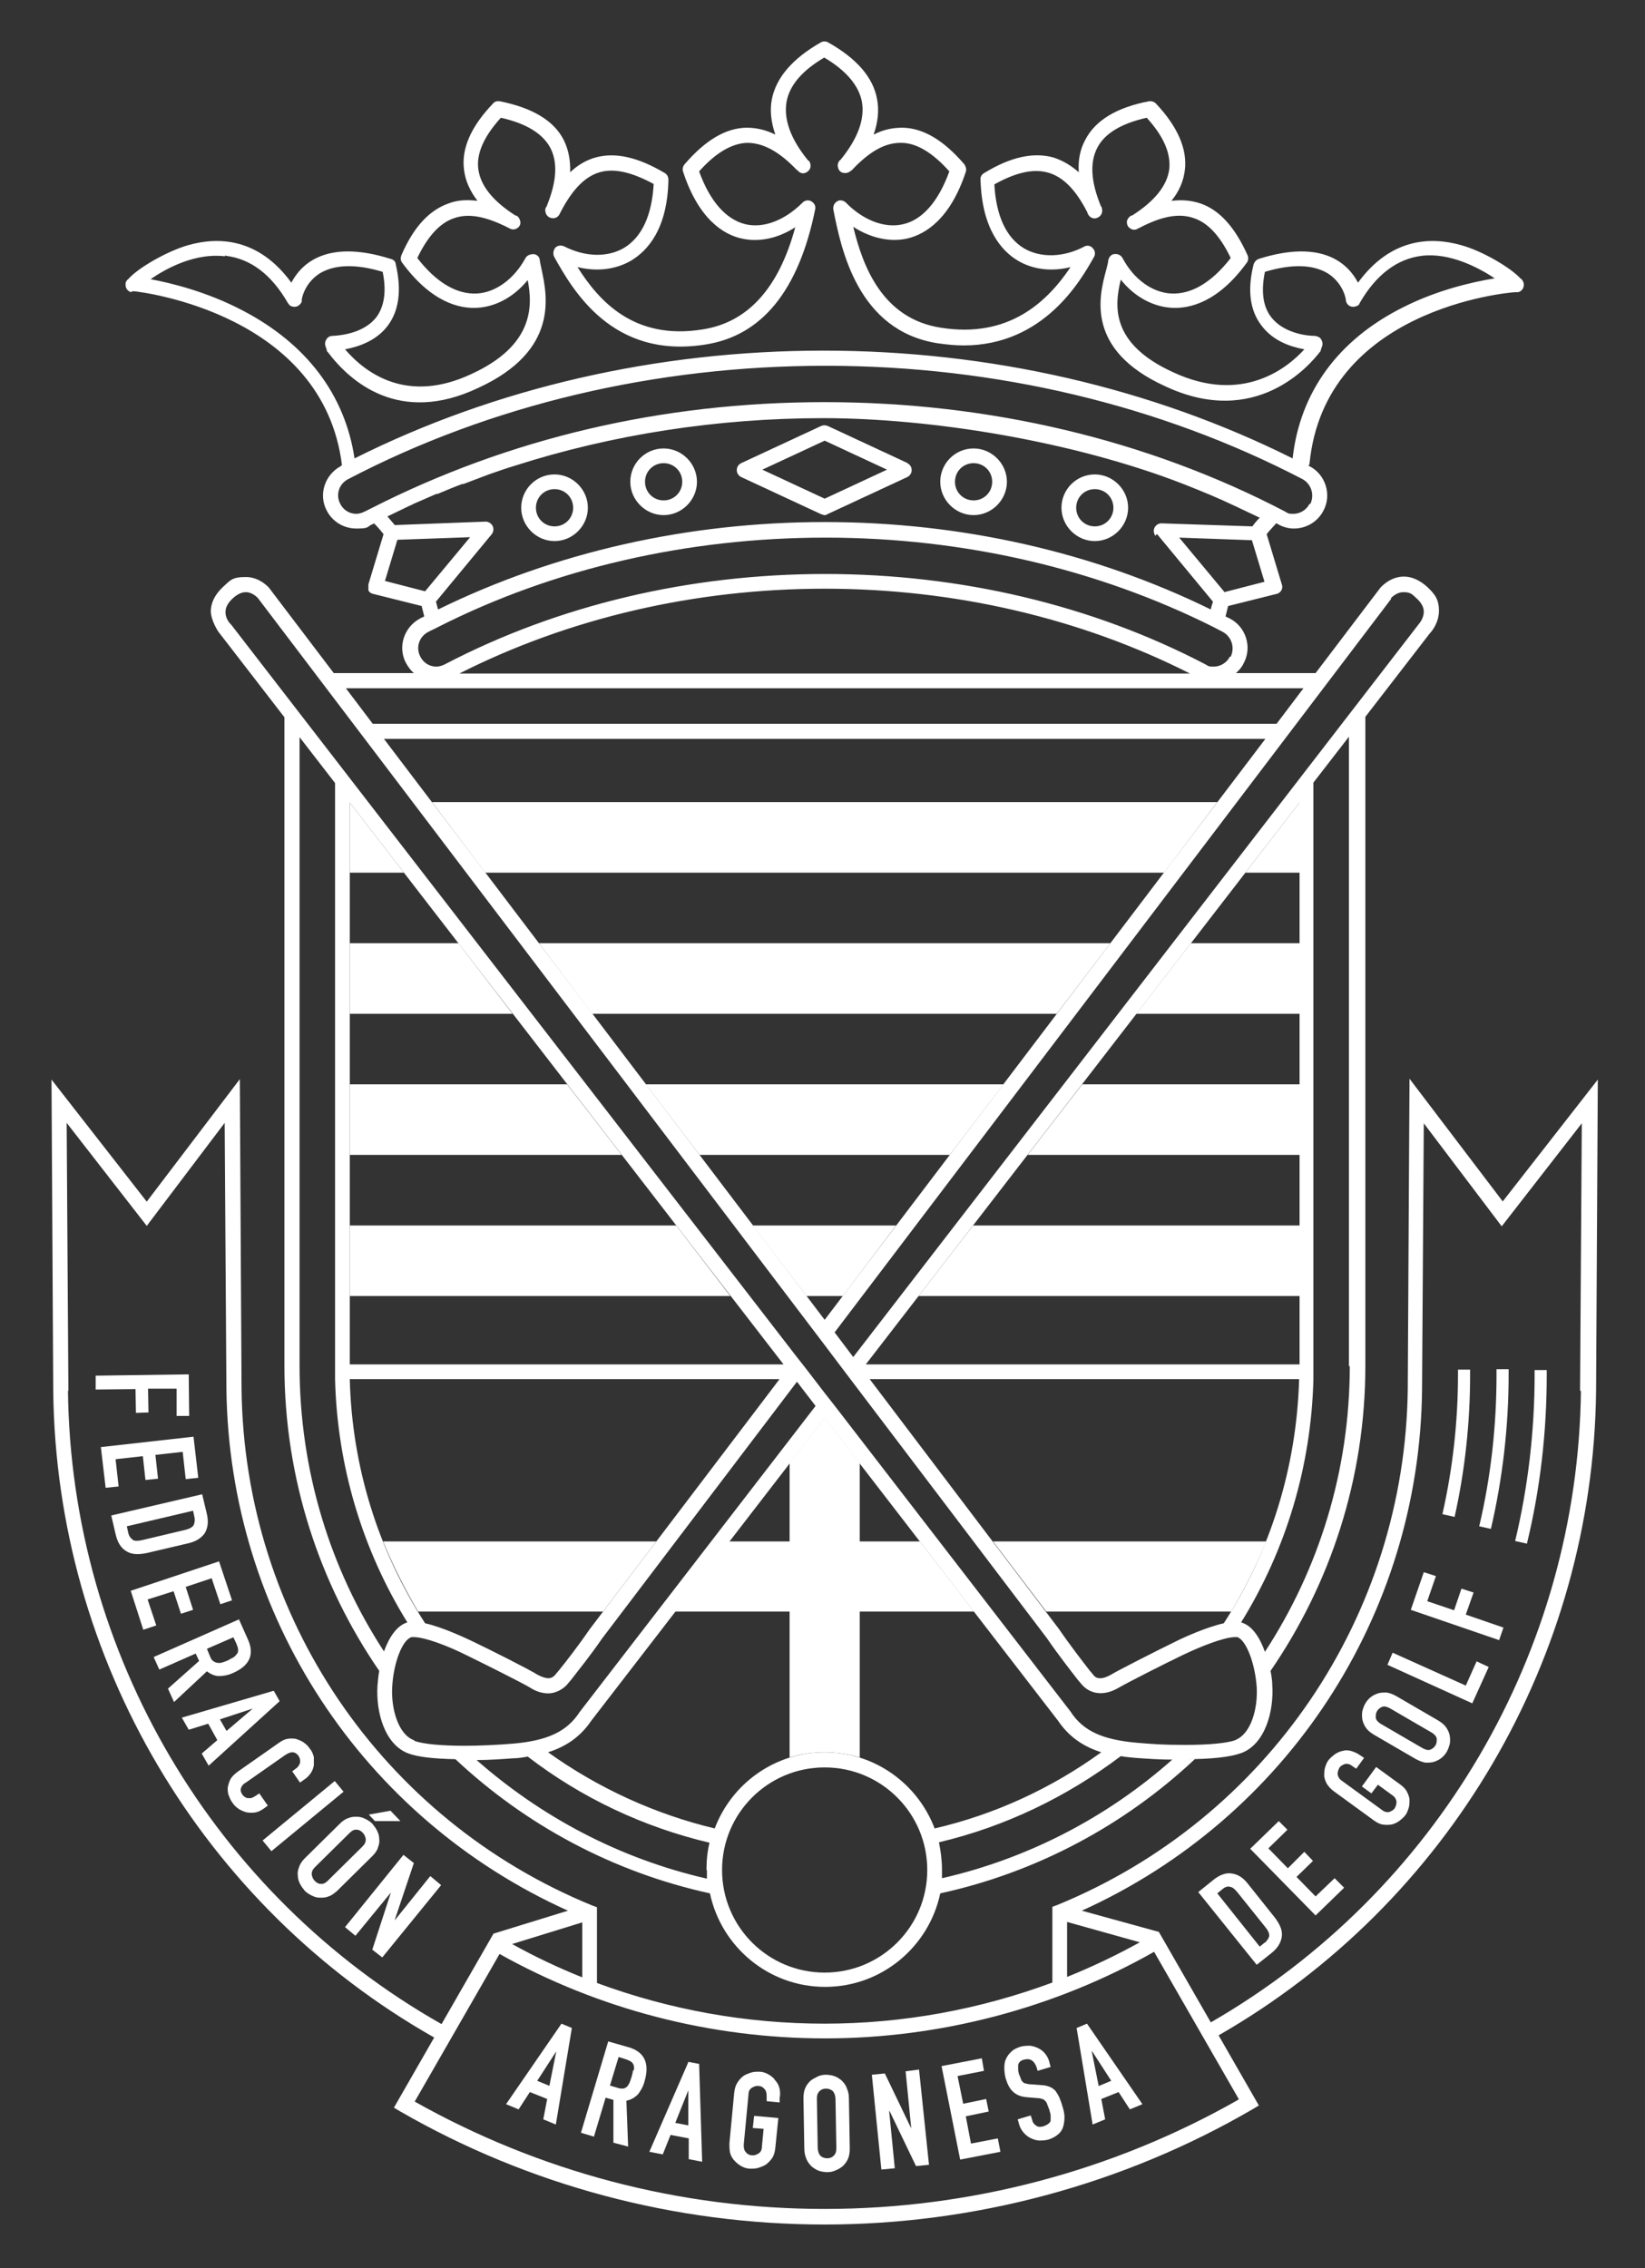 <?xml version="1.0" encoding="UTF-8"?>
<svg id="Capa_1" xmlns="http://www.w3.org/2000/svg" version="1.1" viewBox="0 0 380 524">
  <rect x="0" y="0" width="380" height="524" fill="#333333" stroke="none"/>
  <!-- Generator: Adobe Illustrator 29.1.0, SVG Export Plug-In . SVG Version: 2.1.0 Build 142)  -->
  <defs>
    <style>
      .st0 {
        stroke: #65656a;
        stroke-linecap: round;
        stroke-linejoin: round;
        stroke-width: 3.5px;
      }

      .st0, .st1 {
        fill: #fff;
      }
    </style>
  </defs>
  <polygon class="st1" points="237.4 266.8 300.2 266.8 300.2 250.5 250 250.5 237.4 266.8"/>
  <polygon class="st1" points="161.6 266.8 219.4 266.8 231.8 250.5 149.2 250.5 161.6 266.8"/>
  <polygon class="st1" points="131 250.5 80.8 250.5 80.8 266.8 143.6 266.8 131 250.5"/>
  <polygon class="st1" points="168.7 299.4 156.2 283.1 80.8 283.1 80.8 299.4 168.7 299.4"/>
  <polygon class="st1" points="300.2 283.1 224.8 283.1 212.2 299.4 300.2 299.4 300.2 283.1"/>
  <polygon class="st1" points="186.3 299.4 194.7 299.4 207 283.1 173.9 283.1 186.3 299.4"/>
  <polygon class="st1" points="80.8 201.6 93.3 201.6 80.8 185.4 80.8 201.6"/>
  <polygon class="st1" points="136.8 234.2 244.1 234.2 256.5 217.9 124.5 217.9 136.8 234.2"/>
  <polygon class="st1" points="99.8 185.3 112.1 201.6 268.9 201.6 281.2 185.3 99.8 185.3"/>
  <polygon class="st1" points="300.2 201.6 300.2 185.4 287.7 201.6 300.2 201.6"/>
  <polygon class="st1" points="80.8 234.2 118.4 234.2 105.9 217.9 80.8 217.9 80.8 234.2"/>
  <polygon class="st1" points="300.2 234.2 300.2 217.9 275.1 217.9 262.5 234.2 300.2 234.2"/>
  <path class="st1" d="M86.3,80.8l.2.2h0l-.2-.2Z"/>
  <path class="st1" d="M294.2,81h.2-.2Z"/>
  <path class="st0" d="M186,42.5"/>
  <path class="st1" d="M151.6,356.1l-12.3,16.2h-42.7c-3.1-5.2-5.8-10.6-8.1-16.2h63.1ZM284.4,372.3c3.1-5.2,5.8-10.6,8.1-16.2h-63.1l12.3,16.2h42.7ZM198.6,356.1v-18.1l-8.1-10.5-8.1,10.5v18.1h-14l-12.5,16.2h26.5v33.7c2.6-.8,5.3-1.2,8.1-1.2s5.5.4,8.1,1.2v-33.7h26.4l-12.5-16.2h-13.9Z"/>
  <g>
    <polygon class="st1" points="92.5 420.7 90.2 418.3 85.2 419.2 86.6 420.7 92.5 420.7"/>
    <path class="st1" d="M352.7,356.7c3.1-12.7,4.6-25.9,4.6-39s0-.5,0-.7v-.5h-2.8v1.1c0,12.9-1.5,25.9-4.5,38.4l2.7.6h0Z"/>
    <path class="st1" d="M244.7,484.5c-.3-.6-.6-1.1-.9-1.5-.4-.4-.8-.7-1.3-.9-.5-.2-1.2-.4-1.9-.4l-2.6-.2c-.4,0-.8-.1-1.1-.2-.3,0-.5-.2-.7-.4-.2-.2-.3-.4-.4-.7-.1-.3-.2-.6-.4-1-.1-.4-.2-.7-.2-1.1v-1c0-.3.2-.6.4-.8.2-.2.5-.4,1-.5.8-.2,1.4-.1,1.9.3s.8,1,1,1.6l.2.7,3-.9-.4-1.5c-.2-.6-.5-1.1-.9-1.6s-.9-.9-1.5-1.2c-.6-.3-1.2-.5-1.9-.6-.7,0-1.4,0-2.2.2-.9.3-1.6.6-2.1,1.1-.6.5-1,1.1-1.3,1.7s-.4,1.3-.4,2.1.1,1.6.3,2.4c.4,1.3.9,2.4,1.7,3.1.7.7,1.8,1.2,3.3,1.3l2.4.2c.4,0,.8.1,1,.2.3,0,.5.2.7.4s.4.4.5.8c.1.3.3.8.5,1.3.1.5.3.9.3,1.3v1.1c0,.3-.2.6-.5.8-.2.2-.6.4-1.1.6-.8.2-1.4.2-1.8-.2-.5-.3-.8-.8-.9-1.4l-.3-.9-3,.9.3,1.1c.2.7.5,1.3,1,1.9.4.5,1,1,1.6,1.3s1.2.5,1.9.6c.7,0,1.4,0,2.2-.2,1-.3,1.7-.7,2.3-1.2s1-1.1,1.2-1.8c.2-.7.3-1.4.3-2.2s-.2-1.7-.5-2.6c-.2-.8-.5-1.4-.7-2h0Z"/>
    <path class="st1" d="M288.2,435.1c-1.1-1.4-2.3-2.1-3.7-2.3-1.3-.2-2.7.3-4.1,1.4l-3.6,2.9,13.5,16.8,3.4-2.7c1.4-1.1,2.2-2.4,2.4-3.8.2-1.4-.4-2.8-1.6-4.4l-6.3-7.9h0ZM292.1,448.8l-1.1.9-9.8-12.3,1.1-.9c.7-.6,1.3-.8,1.9-.6.6.1,1.1.6,1.6,1.2l6.5,8.1c.6.7.9,1.4.9,1.9s-.4,1.1-1,1.7h-.1Z"/>
    <path class="st1" d="M195.6,482.3c-.3-.7-.7-1.2-1.2-1.7-.5-.4-1.1-.8-1.7-1-.6-.2-1.3-.3-1.9-.3s-1.3.1-1.9.4-1.2.6-1.7,1c-.5.5-.9,1-1.2,1.7s-.4,1.5-.4,2.4l.2,11.6c0,.9.2,1.7.5,2.4.3.7.7,1.2,1.2,1.7.5.4,1.1.8,1.7,1,.6.2,1.3.3,1.9.3s1.3-.1,1.9-.4c.6-.2,1.2-.6,1.7-1,.5-.5.9-1,1.2-1.7s.4-1.5.4-2.4l-.2-11.6c0-.9-.2-1.7-.5-2.3h0ZM192.6,498c-.4.4-.9.6-1.5.6s-1.1-.2-1.5-.5c-.4-.4-.6-.9-.7-1.7l-.2-11.6c0-.8.2-1.3.6-1.7.4-.4.9-.6,1.5-.6s1.1.2,1.5.5c.4.4.6.9.7,1.7l.2,11.6c0,.8-.2,1.3-.6,1.7Z"/>
    <path class="st1" d="M248.7,468.5l3.7,22.3,2.9-1.2-.9-4.7,4-1.6,2.6,4,2.9-1.2-12.8-18.6-2.4,1h0ZM252.3,473.9l4.4,6.8-2.9,1.2-1.6-8h0Z"/>
    <polygon class="st1" points="209.2 478.5 210.5 491.7 210.5 491.7 204.4 479 201.4 479.3 203.6 501.2 206.7 500.9 205.4 487.7 205.5 487.7 211.6 500.4 214.6 500.1 212.3 478.1 209.2 478.5"/>
    <polygon class="st1" points="224.3 495.2 223.1 488.9 228.4 487.8 227.8 484.9 222.5 486 221.2 479.6 227.3 478.4 226.8 475.5 217.5 477.3 221.8 498.9 231.1 497.1 230.5 494 224.3 495.2"/>
    <path class="st1" d="M336,350.5c2.4-10.7,3.6-21.8,3.6-32.9s0-.5,0-.7v-.5h-2.8v1.1c0,10.9-1.2,21.7-3.6,32.3l2.7.6h0Z"/>
    <polygon class="st1" points="338.6 389.4 321.7 381.8 320.5 384.6 340.1 393.5 343.9 385.1 341.1 383.8 338.6 389.4"/>
    <polygon class="st1" points="31.4 326.4 34.3 326.3 34.2 320.8 40.8 320.8 40.8 327.1 43.7 327.1 43.6 317.5 22.1 317.8 22.1 321 31.3 320.9 31.4 326.4"/>
    <path class="st1" d="M345.7,317v.6c0,11.8-1.3,23.6-4,35l2.7.6c2.7-11.6,4.1-23.6,4.1-35.7s0-.5,0-.7v-.5h-2.8v.7Z"/>
    <polygon class="st1" points="340.4 367.9 337.6 367 335.9 372 329.7 369.9 331.7 364.1 328.9 363.2 325.9 371.9 346.3 378.9 347.3 376 338.6 373 340.4 367.9"/>
    <path class="st1" d="M334.1,399.1c-.4-.6-1-1.1-1.8-1.6l-9.8-5.7c-.7-.4-1.5-.7-2.2-.8-.7,0-1.4,0-2,.2s-1.2.5-1.7.9-.9.9-1.2,1.4c-.3.5-.5,1.1-.7,1.8-.1.6-.1,1.3,0,1.9s.4,1.3.8,1.9,1,1.1,1.8,1.6l9.8,5.7c.8.4,1.5.7,2.2.8.7,0,1.4,0,2-.2s1.2-.5,1.7-.9.9-.9,1.2-1.4c.3-.5.5-1.1.7-1.8.1-.6.1-1.3,0-1.9s-.4-1.3-.8-1.9ZM331.6,403.2c-.3.5-.7.8-1.2,1s-1.1,0-1.7-.3l-9.8-5.7c-.6-.4-1-.8-1.1-1.4,0-.5,0-1,.3-1.5s.7-.8,1.2-1,1.1,0,1.7.3l9.8,5.7c.6.4,1,.8,1.1,1.4,0,.5,0,1-.3,1.5Z"/>
    <path class="st1" d="M323.4,412.2l-5.5-4-3.3,4.5,2.2,1.6,1.5-2,3.3,2.4c.6.4.9.9,1,1.5,0,.5-.1,1-.4,1.5s-.8.7-1.3.9c-.5.1-1.1,0-1.7-.5l-9.2-6.7c-.6-.4-.9-.9-1-1.5,0-.5.1-1,.4-1.5s.8-.7,1.3-.9c.5-.1,1.1,0,1.7.5l.9.6,1.8-2.5-.9-.6c-.7-.5-1.4-.8-2.1-1s-1.4-.2-2,0c-.6.1-1.2.4-1.8.8-.5.4-1,.8-1.4,1.3s-.6,1.1-.8,1.7c-.2.6-.2,1.3-.2,1.9s.3,1.3.6,1.9c.4.6.9,1.2,1.6,1.7l9.2,6.7c.7.5,1.4.9,2.1,1s1.4.1,2,0,1.2-.4,1.8-.8c.5-.4,1-.8,1.4-1.3s.6-1.1.8-1.7c.2-.6.2-1.3.2-1.9s-.3-1.3-.6-1.9c-.3-.6-.9-1.2-1.6-1.7Z"/>
    <polygon class="st1" points="303.9 438.1 299.5 433.6 303.3 429.9 301.3 427.8 297.5 431.6 293 427 297.4 422.7 295.4 420.7 288.8 427.1 303.9 442.5 310.5 436.1 308.3 433.9 303.9 438.1"/>
    <polygon class="st1" points="34.1 369.5 40.1 367.6 41.8 372.8 44.6 371.9 42.9 366.6 48.9 364.6 50.9 370.6 53.6 369.7 50.6 360.7 30.2 367.5 33.1 376.5 36.1 375.5 34.1 369.5"/>
    <path class="st1" d="M50.6,387.2c1,0,2.1-.2,3.2-.7,3.9-1.7,5-4.3,3.5-7.7l-2.1-4.7-19.7,8.7,1.3,2.9,8.4-3.7.8,1.7-7.2,6.4,1.4,3.1,7.6-7.1c.9.7,1.9,1.1,2.8,1.1h0ZM53.9,378.2l.7,1.5c.2.5.4,1,.4,1.4s0,.7-.3,1c-.2.3-.5.6-.8.8-.4.2-.8.4-1.3.7-.5.2-1,.4-1.4.5s-.8.1-1.1,0c-.3,0-.6-.2-.9-.4-.3-.2-.5-.6-.7-1.1l-.7-1.7,6.2-2.7h-.1Z"/>
    <path class="st1" d="M63.2,390.6l-21.2,6.2,1.6,2.8,4.5-1.4,2.1,3.8-3.6,3.1,1.6,2.8,16.4-14.9-1.3-2.3h0ZM52.4,400l-1.6-2.8,7.6-2.5h0l-6.1,5.2h0Z"/>
    <path class="st1" d="M61.7,416.9l-1.8-2.6-.9.6c-.3.2-.7.4-1,.5h-.8c-.2,0-.5-.2-.7-.3-.2-.2-.4-.3-.5-.5-.4-.6-.5-1.1-.3-1.6s.5-.9,1.1-1.2l9-6.3c.6-.4,1.2-.7,1.7-.7s1,.2,1.5.9c.3.5.4,1,.3,1.6-.2.5-.5,1-1,1.3l-.8.6,1.8,2.6,1-.7c.6-.4,1.1-.9,1.5-1.5s.6-1.2.7-1.8c0-.6,0-1.3,0-1.9-.2-.7-.4-1.3-.9-1.9-.4-.6-.9-1.1-1.5-1.5s-1.2-.6-1.8-.8c-.6-.1-1.3-.1-1.9,0s-1.2.4-1.8.8l-9.7,6.8c-.8.6-1.4,1.2-1.7,1.8-.3.6-.5,1.3-.6,1.9,0,.6,0,1.3.3,1.9.2.6.5,1.2.9,1.7.4.6.9,1,1.5,1.4.6.3,1.2.6,1.8.7s1.3.1,1.9,0c.6-.1,1.2-.4,1.8-.8l1.1-.8-.2-.2Z"/>
    <polygon class="st1" points="26.7 337.1 33 336.4 33.6 341.9 36.5 341.6 35.9 336.1 42.2 335.4 42.9 341.7 45.8 341.4 44.7 331.9 23.3 334.3 24.4 343.7 27.4 343.4 26.7 337.1"/>
    <path class="st1" d="M33.8,358.8l9.8-2.3c1.7-.4,2.9-1.2,3.7-2.3.7-1.2.9-2.6.5-4.4l-1.1-4.6-21,4.9,1,4.3c.4,1.8,1.2,3.2,2.4,3.9,1.2.8,2.7.9,4.7.5ZM30.7,355.7c-.5-.3-.9-.8-1.1-1.7l-.3-1.4,15.3-3.6.3,1.4c.2.9,0,1.6-.2,2-.4.5-1,.8-1.8,1l-10.1,2.4c-.9.2-1.6.2-2.1,0h0Z"/>
    <path class="st1" d="M87.3,426.8c.3-.7.4-1.4.3-2,0-.7-.2-1.3-.5-1.9s-.7-1.1-1.1-1.6c-.5-.5-1-.8-1.6-1.1-.6-.3-1.2-.5-1.9-.5s-1.3,0-2,.3c-.7.2-1.4.7-2,1.3l-8.1,8c-.6.6-1.1,1.3-1.3,2-.3.7-.4,1.4-.3,2,0,.7.2,1.3.5,1.9s.7,1.1,1.1,1.6c.5.5,1,.8,1.6,1.1.6.3,1.2.5,1.9.5s1.3,0,2-.3c.7-.2,1.3-.7,2-1.3l8.1-8c.6-.6,1.1-1.3,1.3-1.9h0ZM83.8,426.5l-8.1,8c-.5.5-1.1.8-1.6.7-.6,0-1-.3-1.4-.7-.4-.4-.6-.9-.7-1.5,0-.6.2-1.1.7-1.6l8.1-8c.5-.5,1.1-.8,1.6-.7.6,0,1,.3,1.4.7.4.4.6.9.7,1.5,0,.6-.2,1.1-.7,1.6Z"/>
    <path class="st1" d="M116.9,486.1l2.9,1.2,2.6-4,4,1.6-.9,4.7,2.9,1.2,3.7-22.3-2.4-1-12.8,18.6h0ZM127,481.9l-2.9-1.2,4.4-6.8h0l-1.6,8h0Z"/>
    <path class="st1" d="M145.4,473l-4.9-1.4-6.3,21.1,3,.9,2.7-9,1.8.5v9.9c.1,0,3.4.9,3.4.9l-.4-10.6c1.1-.2,2-.8,2.7-1.5.6-.8,1.2-1.8,1.5-3,1.2-4.1,0-6.7-3.5-7.8ZM146.2,478.4c0,.4-.2.9-.3,1.4-.2.5-.3,1-.5,1.4s-.4.7-.6.9c-.3.2-.6.4-.9.4s-.8,0-1.3-.2l-1.7-.5,2-6.6,1.6.5c.6.2,1,.4,1.3.6s.5.5.6.9c.1.3.1.7,0,1.1h-.2Z"/>
    <path class="st1" d="M159,476.4l-9,20.7,3.1.6,1.8-4.5,4.2.8v4.8l3.1.6-.7-22.6-2.6-.5h0ZM156,490.4l3-7.5h0v8.1l-3.1-.6h.1Z"/>
    <path class="st1" d="M178.9,480.3c-.5-.5-1-.9-1.6-1.2-.6-.3-1.2-.5-1.9-.5s-1.3,0-1.9.2c-.6.2-1.2.4-1.8.8-.5.4-1,.9-1.4,1.6-.4.6-.6,1.4-.7,2.3l-1.1,11.6c0,.9,0,1.7.2,2.4.2.7.6,1.3,1.1,1.8s1,.9,1.6,1.2c.6.3,1.2.5,1.9.5s1.3,0,1.9-.2c.6-.2,1.2-.4,1.8-.8.5-.4,1-.9,1.4-1.5s.6-1.4.7-2.3l.7-6.9-5.6-.5-.3,2.8,2.5.2-.4,4.1c0,.8-.3,1.3-.8,1.6-.5.3-1,.5-1.5.4-.6,0-1.1-.3-1.4-.7-.4-.4-.5-1-.5-1.7l1.1-11.6c0-.8.3-1.3.8-1.6.5-.3,1-.5,1.5-.4.6,0,1.1.3,1.4.7.4.4.5,1,.5,1.7v1.1c-.1,0,3,.3,3,.3v-1.1c.2-.9.1-1.7-.1-2.4-.2-.7-.6-1.3-1.1-1.8h0Z"/>
    <rect class="st1" x="59.2" y="418" width="21.6" height="3.2" transform="translate(-250.9 140.3) rotate(-39.5)"/>
    <polygon class="st1" points="91.2 443.6 91.2 443.5 95.6 430.4 93.2 428.5 79.7 445.2 82.1 447.2 90.3 437.2 90.3 437.2 86 450.4 88.3 452.2 101.9 435.5 99.4 433.4 91.2 443.6"/>
    <path class="st1" d="M347.1,277.5l-21.5-28.3-.4,71.6c-.6,52.5-32.4,99.4-81,119.3l-1.1.4v17.5c-16.7,6.2-34.5,9.5-52.6,9.5s-35.8-3.2-52.6-9.4v-17.5l-1.1-.4c-48.6-19.9-80.4-66.7-81-119.3l-.4-71.6-21.5,28.3-22-28.2.4,72c.7,61.9,34.4,118.9,88,149.3l-9.3,16.2,1.5.9c29.7,17.1,63.5,26.1,98,26.1s68.9-9.2,98.8-26.6l1.5-.9-9.3-16.2c53.2-30.5,86.5-87.3,87.2-148.8l.4-72-22,28.2h0ZM246.5,444l16.8,4.7c-5.4,3-11.1,5.7-16.8,8v-12.7h0ZM15.8,321.3l-.4-61.9,18.5,23.8,18-23.8.4,61.4c.6,52.4,31.4,99.2,78.9,120.6l-17.2,5.3-12,20.9c-52.6-29.8-85.6-85.7-86.3-146.3h0ZM134.5,444.1v12.7c-5.5-2.2-11-4.8-16.2-7.7l16.2-5ZM286,485.1c-29,16.5-62,25.2-95.5,25.2s-65.9-8.6-94.7-24.8l19.6-34.1c22.9,12.8,48.8,19.5,75.2,19.5s52.9-6.9,76-20l19.6,34.1h-.2ZM365.2,321.3c-.7,60.3-33.4,115.9-85.5,145.9l-12-20.9-17.8-4.9c47.3-21.4,78.1-68.2,78.6-120.5l.4-61.4,18,23.8,18.5-23.8-.4,61.8h.2Z"/>
    <path class="st1" d="M209.7,107l-18.5-8.6c-.5-.2-1-.2-1.5,0l-18.5,8.6c-.6.3-1,.9-1,1.6s.4,1.3,1,1.6l18.5,8.6c.2,0,.5.2.7.2s.5,0,.7-.2l18.5-8.6c.6-.3,1-.9,1-1.6s-.4-1.3-1-1.6h.1ZM190.5,115.2l-14.4-6.7,14.4-6.7,14.4,6.7-14.4,6.7Z"/>
    <path class="st1" d="M128.1,109.6c-4.3,0-7.7,3.5-7.7,7.7s3.5,7.7,7.7,7.7,7.7-3.5,7.7-7.7-3.5-7.7-7.7-7.7ZM128.1,121.6c-2.4,0-4.3-1.9-4.3-4.3s1.9-4.3,4.3-4.3,4.3,1.9,4.3,4.3-1.9,4.3-4.3,4.3Z"/>
    <path class="st1" d="M153.3,103.6c-4.3,0-7.7,3.5-7.7,7.7s3.5,7.7,7.7,7.7,7.7-3.5,7.7-7.7-3.5-7.7-7.7-7.7ZM153.3,115.6c-2.4,0-4.3-1.9-4.3-4.3s1.9-4.3,4.3-4.3,4.3,1.9,4.3,4.3-1.9,4.3-4.3,4.3Z"/>
    <path class="st1" d="M252.9,109.6c-4.3,0-7.7,3.5-7.7,7.7s3.5,7.7,7.7,7.7,7.7-3.5,7.7-7.7-3.5-7.7-7.7-7.7h0ZM252.9,121.6c-2.4,0-4.3-1.9-4.3-4.3s1.9-4.3,4.3-4.3,4.3,1.9,4.3,4.3-1.9,4.3-4.3,4.3h0Z"/>
    <path class="st1" d="M224.9,103.6c-4.3,0-7.7,3.5-7.7,7.7s3.5,7.7,7.7,7.7,7.7-3.5,7.7-7.7-3.5-7.7-7.7-7.7ZM224.9,115.6c-2.4,0-4.3-1.9-4.3-4.3s1.9-4.3,4.3-4.3,4.3,1.9,4.3,4.3-1.9,4.3-4.3,4.3Z"/>
    <path class="st1" d="M30.5,67.3h.6c1.9.2,43.6,5.3,47.9,40.2,0,0-.2,0-.3.2-3.7,2-5.2,6.6-3.2,10.3,1.3,2.5,3.9,4.1,6.8,4.1s2.4-.3,3.5-.9c.2,0,.4-.2.6-.3.8.8,1.5,1.6,2.2,2.5l-3.5,11.6c0,.5,0,.9,0,1.4.2.4.6.7,1.1.8l11.2,2.8c.2.8.4,1.6.6,2.4-.3.2-.7.3-1,.5-3.7,2-5.2,6.6-3.2,10.3.5.9,1.1,1.7,1.8,2.3h-18.5l-14.8-19.5c0-.1-2.2-2.7-5.5-2.7s-3.6.8-5.3,2.3c-1.8,1.7-2.8,3.6-2.8,5.6s1.6,4.7,2.1,5.2l14.9,19.3v149.8c0,26.1,8.1,50.4,21.9,70.5-.2,1.1-.3,2.3-.4,3.4-.4,6.2,1.7,13.7,7.2,15.7,2.2.8,5.8,1.2,10.8,1.3,16.2,15.2,36.4,26.1,58.8,31,2.6,12.3,13.5,21.6,26.6,21.6s24-9.3,26.6-21.6c22.4-4.9,42.6-15.8,58.8-31h-2.1c6,0,10.3-.5,12.8-1.4,5.5-2,7.6-9.6,7.2-15.7,0-1.1-.2-2.2-.4-3.3h0c13.8-20.1,21.9-44.4,21.9-70.5v-149.9l14.9-19.3c.5-.5,2.1-2.5,2.1-5.2s-1-3.9-2.8-5.6c-1.7-1.5-3.5-2.3-5.3-2.3-3.3,0-5.5,2.6-5.6,2.8l-14.8,19.5h-18.4c.7-.6,1.4-1.4,1.8-2.3,2-3.7.5-8.4-3.2-10.3-.3-.2-.7-.3-1-.5.2-.8.4-1.6.6-2.4l11.2-2.8c.5-.1.8-.4,1.1-.8.2-.4.3-.9.1-1.4l-3.5-11.6c.7-.9,1.5-1.7,2.2-2.5.2,0,.4.2.6.3,1.1.6,2.3.9,3.5.9,2.9,0,5.5-1.6,6.8-4.1,2-3.7.5-8.4-3.2-10.3,0,0-.1,0-.2,0,0-.2.2-.4.2-.6,3.5-35.7,45.6-39.5,47.5-39.6h.7c.8-.2,1.3-.9,1.3-1.7v-.2h0c0,0-.1-.9-.8-1.3-2.3-2.5-8.9-6.4-13.8-7.7-6.8-1.9-16.1-1.7-23.7,8.7-2.2-4.2-8-10.2-22.9-5.5-.6.2-1,.7-1.2,1.2-1.5,5.9-.9,10.7,1.8,14.2,2.6,3.5,6.6,4.9,9.9,5.5-3.8,4.2-14.2,12.8-30.3,5.3-14.7-6.7-13.5-15.6-12.1-21.4,3.1,3.9,7.3,6.2,11.6,6.5,4.3.3,10.9-1.3,17.5-10.4.4-.5.4-1.2.2-1.7-2.9-6.5-6.5-10.5-10.9-12-2.1-.7-4.3-.9-6.7-.6,1.8-2.2,2.8-4.6,3.1-7.1.6-4.9-1.7-10.1-6.7-15.4-.4-.4-1-.6-1.6-.5-7.4,1.4-12.4,4.4-14.7,8.9-1.2,2.2-1.7,4.7-1.5,7.5-1.8-1.6-3.7-2.7-5.8-3.4-4.6-1.3-9.9-.2-16.1,3.6-.5.3-.9.9-.8,1.5.3,11.4,4.9,16.5,8.6,18.7,3.5,2.1,7.9,2.6,12.2,1.5-5.5,8.2-14.4,16.5-30,14-13.5-2.1-18-14.2-20.2-23.3,4,2.6,8.5,3.6,12.5,2.7,4.2-1,9.9-4.5,13.5-15.4.2-.6,0-1.2-.3-1.7-4.8-5.6-9.5-8.4-14.3-8.5-2.2,0-4.4.4-6.7,1.6,1-2.8,1.3-5.6.8-8.2-.9-5-4.7-9.4-11.3-13.1-.5-.3-1.2-.3-1.7,0-6.5,3.7-10.3,8.1-11.3,13.1-.5,2.6-.2,5.3.8,8.2-2.2-1.1-4.4-1.6-6.7-1.6-4.8.1-9.5,2.9-14.3,8.5-.4.5-.5,1.1-.3,1.7,3.6,11,9.4,14.5,13.5,15.4,4,.9,8.4,0,12.4-2.6-3.8,14.1-11,22-21.4,23.6-16,2.6-24.1-6.8-28.9-14.4,4.4,1.1,8.8.6,12.4-1.5,3.8-2.3,8.4-7.3,8.6-18.7,0-.6-.3-1.2-.8-1.5-6.2-3.7-11.5-4.9-16.1-3.6-2.1.6-4,1.7-5.8,3.4.1-2.8-.4-5.3-1.5-7.5-2.3-4.5-7.3-7.4-14.7-8.9-.6-.1-1.2,0-1.6.5-5.1,5.3-7.4,10.5-6.7,15.4.3,2.5,1.4,4.9,3.1,7.1-2.4-.3-4.6-.2-6.7.6-4.5,1.6-8.1,5.5-10.9,12-.2.6-.2,1.2.2,1.7,6.7,9.1,13.2,10.7,17.5,10.4,4.3-.3,8.4-2.6,11.5-6.4,1.1,5.8,1.6,15-13,21.7-14.7,6.9-24.3,0-29.2-5.7,3.2-.6,7.3-2,9.9-5.5s3.2-8.3,1.8-14.2c0-.6-.6-1.1-1.2-1.2-14.9-4.7-20.7,1.3-22.9,5.5-7.6-10.4-16.9-10.6-23.7-8.7-5,1.4-11.7,5.3-13.9,7.8-.4.3-.7.7-.7,1.2h0v.2c0,.8.5,1.5,1.3,1.7h0ZM88.9,134.3l2.9-9.6,16.8-.6-10.4,12.5-9.3-2.4h0ZM267.3,123.4l12.9,15.6c-.2.6-.4,1.2-.5,1.8-26.9-13.2-57.6-20.2-89.2-20.2s-62.4,7-89.3,20.2c-.2-.6-.3-1.2-.5-1.8l12.9-15.6c.4-.5.5-1.3.2-1.9s-1-1-1.6-1l-21,.8c-.6-.7-1.1-1.3-1.7-2h0c1.8-.9,3.6-1.7,5.4-2.6,0,0,.2,0,.4-.2,1.8-.8,3.7-1.6,5.5-2.4,0,0,.2,0,.3,0,1.9-.8,3.8-1.6,5.7-2.3h.3c1.9-.7,3.9-1.5,5.8-2.2h0c2-.7,4-1.4,6-2h0c22.5-7.2,46.7-11,71.3-11s57.5,5.2,83.4,15.3h0c2,.8,4,1.6,5.9,2.4h0c1.9.8,3.9,1.7,5.8,2.6h0c1.9.9,3.8,1.8,5.7,2.7-.6.6-1.2,1.3-1.7,2l-21-.7c-.7,0-1.3.4-1.6,1-.3.6-.2,1.3.2,1.9l.2-.3ZM69.2,315.6v-145.3l-1.7-2.2,9.9,12.8v134.3h0v.3h0v3.1h0c.5,20.1,6.3,39.4,16.7,56.2-2.4.7-4.2,3.4-5.4,6.7h0c-12.4-19-19.5-41.7-19.5-66h0ZM80.8,315.2v-129.8l100.2,129.8h-100.2ZM180,318.7l-43.8,57.7c-2.6,3.8-5.4,7.4-7.1,9.5l-.6.7c-.7,1-1.4,1.1-1.9,1.1s-1.5-.3-2.4-.8c-1.9-1.2-10.8-5.7-15.2-7.8-1.7-.8-6.8-3.2-10.8-4.1-10.8-16.7-16.9-36.1-17.4-56.4h99.2ZM95.6,402c-3.6-1.3-5.3-7.3-5-12.3.3-5.6,2.4-11,4.5-11.5h.5c2.5,0,7.8,2,12,4.1,4.3,2.1,13.1,6.5,14.9,7.6,1.4.9,2.8,1.3,4.2,1.3s3.4-.8,4.6-2.4l.6-.7c1.7-2.2,4.6-5.8,7.2-9.6l45-59.3,4.3,5.6-54.5,70.7h0c-2.9,4.5-7.4,6.6-15.3,7.3-3.6.3-7.7.5-11.2.5-5.5,0-9.6-.4-11.6-1.1l-.2-.2ZM163.3,432v2c-20.1-4.6-38.2-14.2-53.2-27.4h0c2.8,0,5.7-.2,8.4-.4,1.1,0,2.3-.2,3.4-.4h0c12.5,9.6,26.8,16.3,42,19.9-.5,2-.7,4.1-.7,6.3h0ZM190.5,455.7c-13.1,0-23.7-10.6-23.7-23.7s10.6-23.7,23.7-23.7,23.7,10.6,23.7,23.7-10.6,23.7-23.7,23.7ZM190.5,404.8c-11.6,0-21.5,7.3-25.4,17.6-13.8-3.3-26.9-9.3-38.5-17.6h0c3.8-1.2,7.3-3.3,10-7.3l53.9-69.9,53.9,69.9c2.7,4,6.2,6.1,10,7.3-11.6,8.4-24.7,14.4-38.5,17.6-3.9-10.3-13.8-17.6-25.4-17.6ZM217.6,433.9v-2c0-2.2-.3-4.3-.7-6.3,15.2-3.6,29.4-10.4,42-19.9,1.1.2,2.3.3,3.4.4,2.7.2,5.7.4,8.5.4-14.9,13.2-33.1,22.8-53.2,27.4h0ZM285.4,402c-2,.7-6.1,1.1-11.6,1.1s-7.6-.2-11.2-.5c-7.9-.7-12.4-2.7-15.3-7.2h0l-54.6-70.8-2.2-2.8-4.3-5.6-2.2-2.8L53.4,144.3l-.2-.2s-1.2-1.2-1.1-2.8c0-1,.6-2.1,1.7-3.1,1-.9,2-1.4,3-1.4,1.6,0,2.8,1.4,2.8,1.4h0l128.6,169.5,2.2,2.9,4.3,5.7,2.2,2.9,44.9,59.2c2.6,3.8,5.5,7.5,7.2,9.7l.6.7c2.1,2.7,5.4,3.1,8.8,1.1,1.7-1,10.3-5.4,14.9-7.6,4.2-2,9.5-4.1,12-4.1s.5,0,.5,0c2,.6,4.1,5.9,4.5,11.5.3,5-1.3,10.9-5,12.3h0ZM88.7,170.7h203.6l-101.8,134.2-101.8-134.2h0ZM200,315.2l100.2-129.8v129.8h-100.2ZM300.1,318.7c-.6,20.3-6.6,39.6-17.4,56.3-4,.9-9.1,3.2-10.9,4.1-4.3,2.1-13.2,6.6-15.2,7.8-.9.5-1.7.8-2.4.8s-1.2-.1-1.9-1.1l-.6-.7c-1.7-2.2-4.5-5.8-7.1-9.6l-43.7-57.7h99.2ZM311.8,315.6c0,24.3-7.2,47-19.6,66h0c-1.2-3.4-3-6.1-5.5-6.8h0c10.4-16.8,16.2-36.1,16.7-56.2h0v-3.1h0v-.4h0v-134.3l8.2-10.6v145.4h.2ZM321.3,138.2s1.2-1.4,2.9-1.4,2,.5,3,1.4c1.1,1,1.7,2,1.7,3.1,0,1.6-1.1,2.8-1.1,2.8l-130.7,169.4-4.3-5.7,128.6-169.5h-.1ZM301.1,159l-6.2,8.2H86.1l-6.2-8.2h221.3-.1ZM106.1,155.6c25.3-12.8,54.4-19.6,84.4-19.6s59.1,6.8,84.4,19.6H106.1ZM284.1,151.7c-.7,1.4-2.2,2.3-3.7,2.3s-1.3-.2-1.9-.5c-26.2-13.7-56.6-20.9-87.9-20.9s-61.7,7.2-87.9,20.9c-.6.3-1.3.5-1.9.5-1.6,0-3-.9-3.7-2.3-1.1-2.1-.3-4.6,1.8-5.7.7-.4,1.5-.7,2.2-1.1,26.8-13.6,57.8-20.7,89.6-20.7s62.8,7.2,89.7,20.7h0c.7.4,1.4.7,2.1,1.1,2,1.1,2.8,3.6,1.8,5.7h-.2ZM282.8,136.7l-10.4-12.5,16.8.6,2.9,9.6-9.3,2.4h0ZM302.5,116.4c-.7,1.4-2.2,2.3-3.7,2.3s-1.3-.2-1.9-.5c-31.7-16.6-68.5-25.3-106.4-25.3s-73.2,8.5-104.5,24.4h0c-.6.3-1.2.6-1.8.9-.6.3-1.3.5-1.9.5-1.6,0-3-.9-3.7-2.3-1.1-2.1-.3-4.6,1.8-5.7,32.9-17.2,71-26.2,110.3-26.2s77.4,9.1,110.2,26.2c2,1.1,2.8,3.6,1.8,5.7h-.2ZM52.2,59.1c5.7.7,10.5,4.3,14.3,10.9h0c.2.3.4.5.5.6.7.4,1.6.4,2.2-.2s.5-.7.5-1.1.7-3.9,4.1-6.1c3.4-2.1,8.3-2.3,14.6-.4.9,4.4.4,7.9-1.4,10.4-2.8,3.7-8.1,4.3-10.2,4.4-.6,0-1.1.3-1.4.8s-.4,1-.2,1.6l.3.9c0,.2,0,.3.2.4,5.1,6.8,16.5,17,34.8,8.3,18.7-8.6,15.9-21.3,14.6-27.4-.2-.8-.3-1.5-.4-2,0-.8-.6-1.4-1.4-1.5-.7,0-1.5.2-1.9.9-2.6,4.8-6.8,7.9-11.1,8.2-4.7.3-9.5-2.5-13.9-8.2,2.4-5,5.2-8.1,8.5-9.2,3.4-1.2,7.4-.4,12.7,2.3h0c.6.4,1.3.4,1.9,0,.5-.3.8-.9.7-1.5s-.4-1.1-.9-1.4h-.2c-5.2-3.3-8.1-6.9-8.6-10.7-.5-3.6,1.3-7.6,5.2-11.9,5.8,1.3,9.6,3.6,11.4,6.9,1.8,3.4,1.5,7.9-.8,13.5,0,0,0,.2-.2.3-.2.4-.2.9,0,1.4s.5.8,1,1c.9.3,1.8,0,2.2-.9,0,0,.1-.2.2-.4,2.7-5.2,5.6-8.2,9-9.2s7.5,0,12.5,2.7c-.4,7.2-2.7,12.3-6.9,14.8-3.8,2.2-8.9,2.1-13.8-.4-.7-.3-1.5-.2-2,.3-.5.6-.6,1.4-.3,2.1,4.3,7.7,13.4,23.7,34.9,20.3,13.1-2,21.6-12.5,25.4-31.2.2-.8-.2-1.5-.9-1.9s-1.5-.2-2,.3c-4.1,4.1-9,6-13.2,5-4.5-1.1-8.2-5.3-10.7-12.2,3.8-4.3,7.6-6.5,11.1-6.6,3.6,0,7.3,1.9,11.5,6.3h.1c.5.7,1.3.9,1.9.6.5-.2,1-.7,1.1-1.2.1-.6,0-1.2-.4-1.6h-.1c-4.1-5-5.7-9.6-5-13.6.7-3.8,3.6-7.2,8.7-10.2,5.1,3,8,6.5,8.7,10.2.7,4-.9,8.5-5,13.5h-.1c-.4.5-.6,1.1-.4,1.7.1.6.5,1,1,1.2h.1c.7.2,1.4,0,1.9-.5h.1c4.1-4.4,7.7-6.4,11.3-6.4s.2,0,.2,0c3.5,0,7.3,2.3,11.1,6.6-2.5,6.9-6.2,11.2-10.7,12.2-4.2,1-9.2-.9-13.2-5-.5-.5-1.4-.7-2-.3-.7.4-1,1.1-.9,1.9,1.8,9.1,5.6,28,24.1,30.9,2.1.3,4.1.5,6,.5,18.6,0,27.1-15.1,30.1-20.4.4-.7.3-1.5-.3-2.1-.5-.6-1.4-.7-2-.3-4.8,2.5-10,2.6-13.8.4-4.2-2.5-6.5-7.6-6.9-14.8,5-2.8,9.1-3.7,12.5-2.7s6.3,3.9,9,9.2c0,0,0,.2.1.3.4.9,1.4,1.3,2.2.9.5-.2.8-.5,1-1s.1-1,0-1.4c0,0-.1-.2-.2-.3-2.3-5.6-2.6-10.1-.8-13.5,1.7-3.3,5.6-5.6,11.4-6.9,3.9,4.3,5.6,8.2,5.2,11.9-.5,3.8-3.4,7.4-8.6,10.7h-.2c-.5.3-.9.8-1,1.4,0,.6.2,1.2.7,1.5.6.5,1.4.5,2,0h.1c5.3-2.8,9.3-3.5,12.7-2.3,3.3,1.1,6.1,4.2,8.5,9.2-4.4,5.7-9.2,8.5-13.9,8.2-4.3-.3-8.5-3.3-11.1-8.2-.4-.7-1.1-1-1.9-.9-.7,0-1.3.8-1.4,1.5,0,.5-.3,1.4-.5,2.3-1.6,5.9-4.8,18.3,13.6,26.7,21,9.9,33.5-4.9,35.8-7.9.1,0,.2-.3.2-.4l.3-.9c.2-.5.1-1.1-.2-1.6-.3-.5-.8-.7-1.4-.8-2.1,0-7.4-.7-10.2-4.4-1.9-2.5-2.3-6-1.4-10.4,6.3-1.9,11.2-1.7,14.6.4,3.4,2.2,4.1,5.7,4.1,6.1s.2.8.5,1.1c.6.6,1.5.6,2.2.2.1,0,.4-.2.5-.6,3.8-6.6,8.7-10.2,14.3-10.9,6.5-.8,13.1,2.7,16.9,5.2-4.9.8-13.1,2.6-21.2,6.7-15,7.5-23.8,19.6-25.5,34.9-32.6-16.3-70-24.9-108.4-24.9s-75.8,8.6-108.3,24.9c-2.2-14.7-11.1-26.5-25.9-34.2-8.2-4.3-16.4-6.3-21.2-7.2,3.7-2.6,10.4-6.1,17.1-5.3l.2-.2Z"/>
  </g>
</svg>